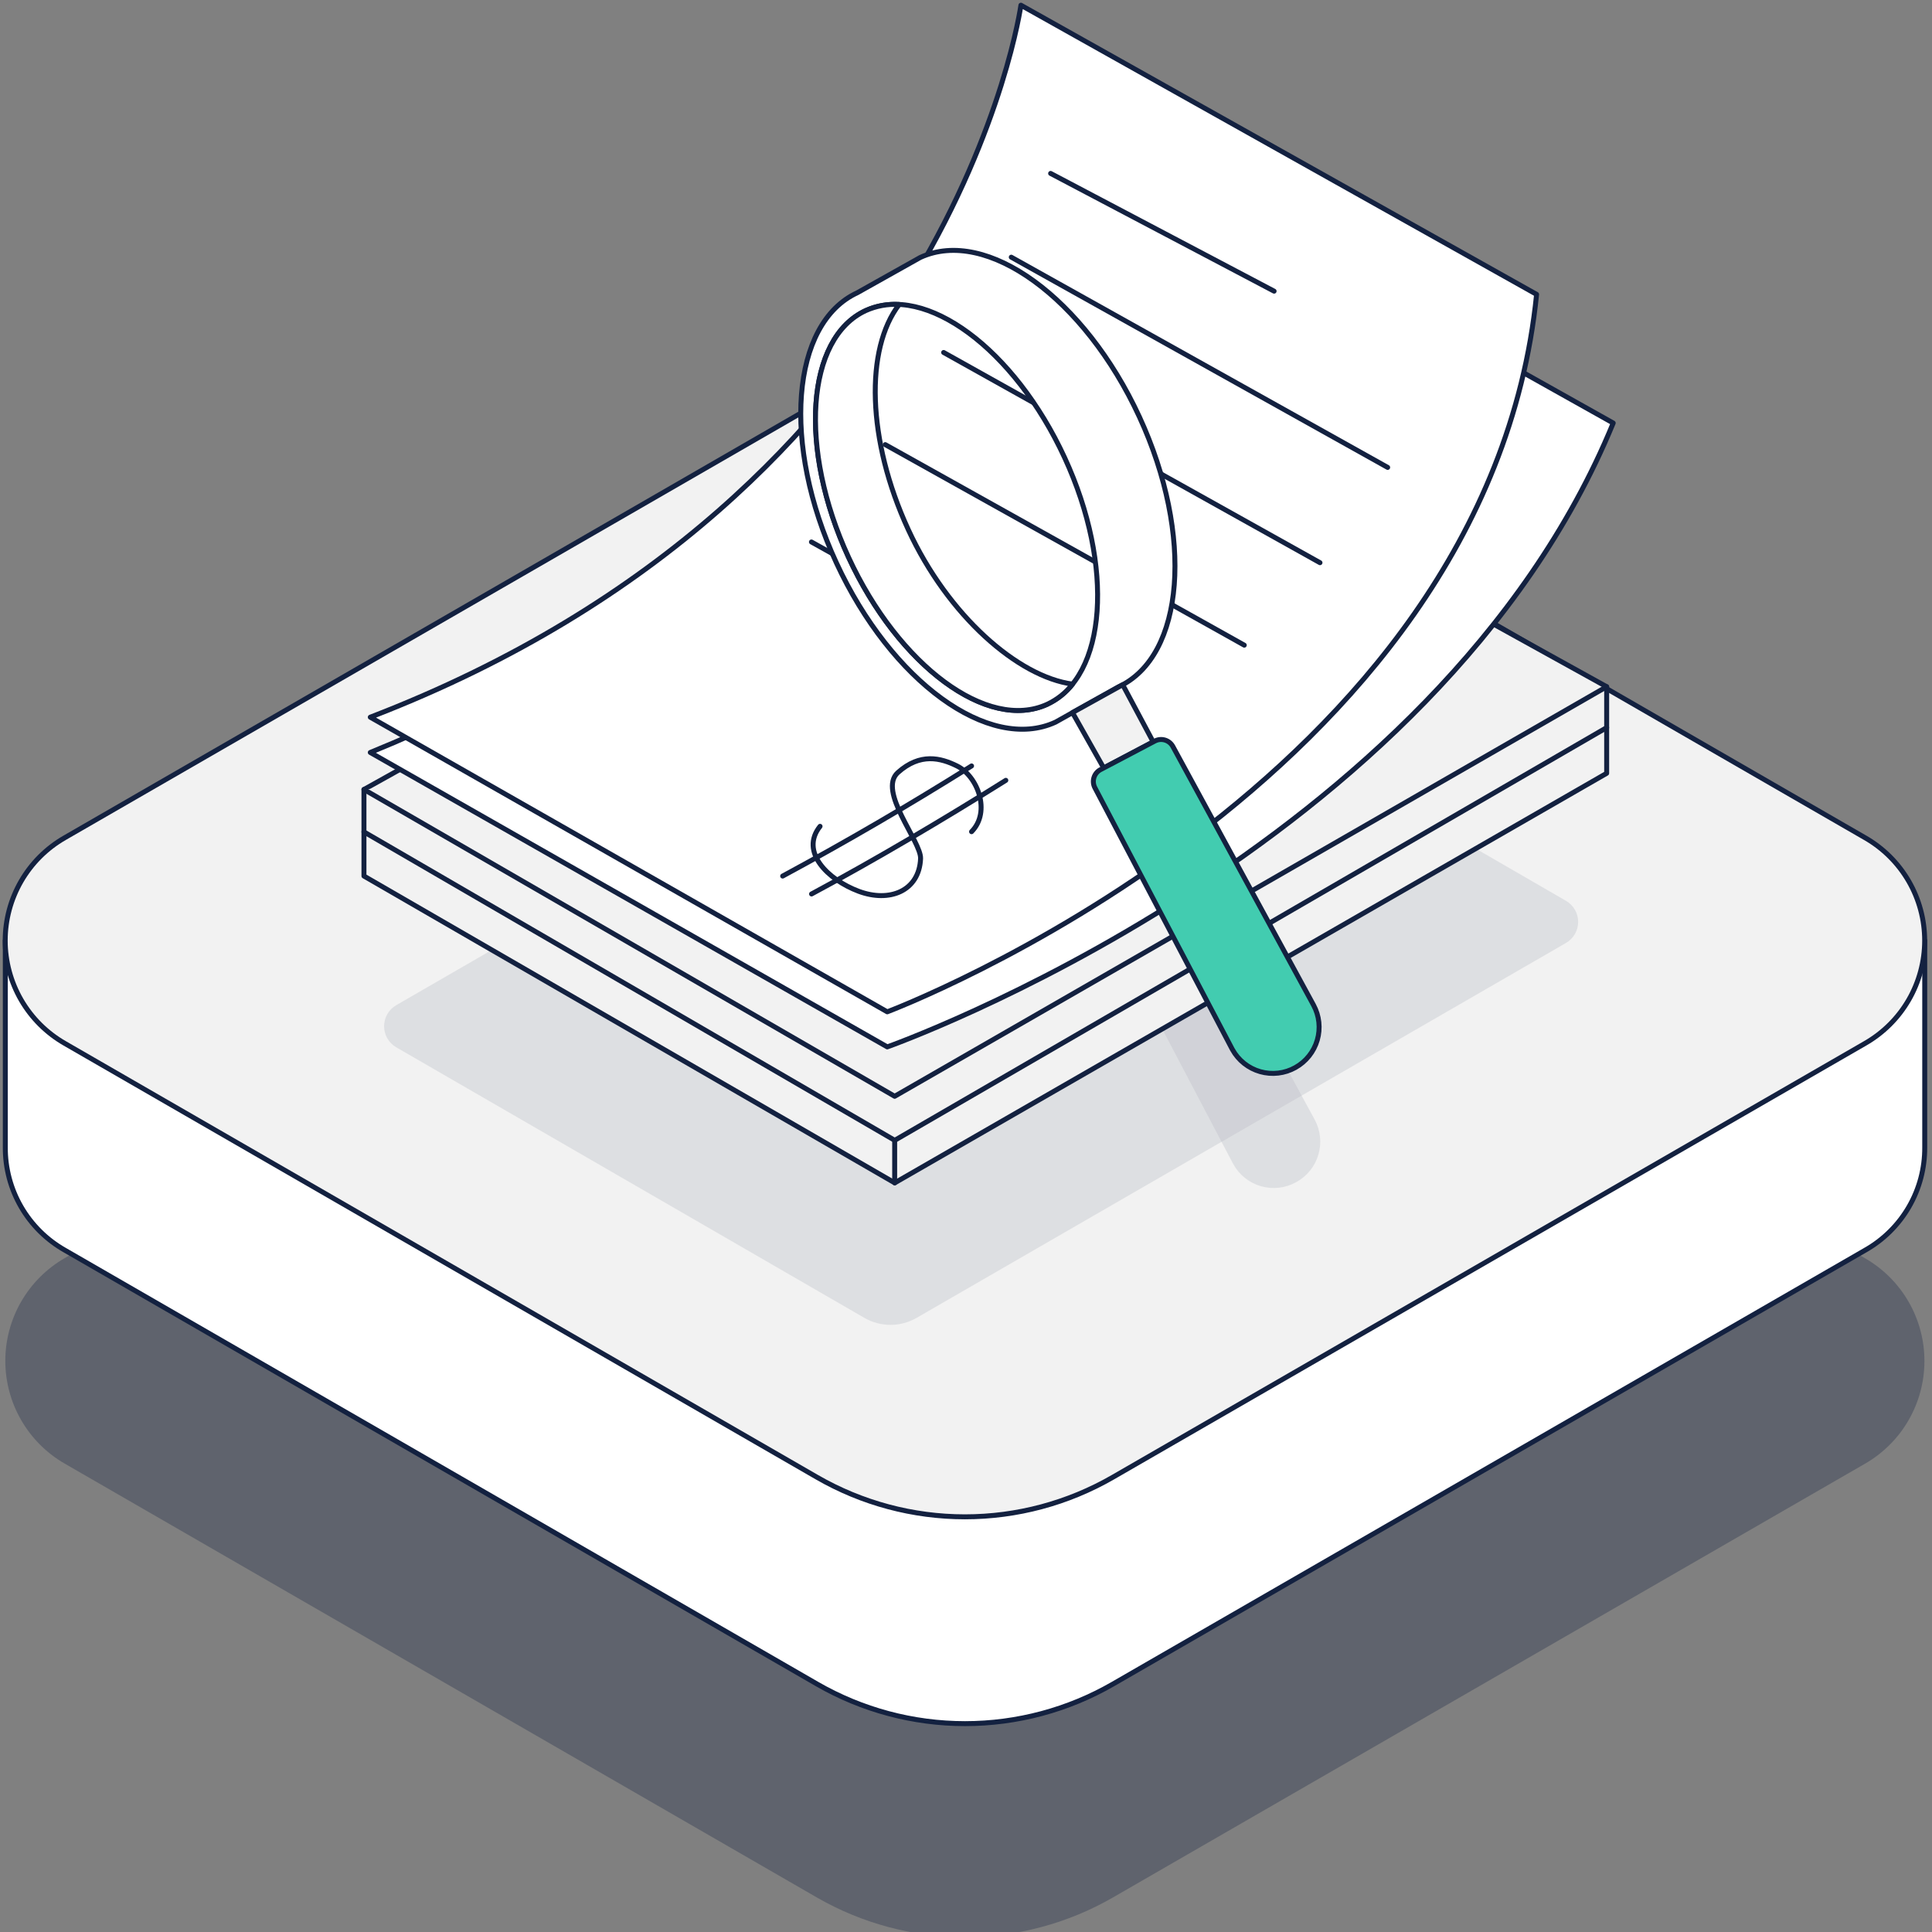 <svg width="300" height="300" viewBox="0 0 300 300" fill="none" xmlns="http://www.w3.org/2000/svg">
<rect x="0" y="0" width="300" height="300" fill="#808080" stroke="none"/>
<g clip-path="url(#clip0_94_184)">
<g clip-path="url(#clip1_94_184)">
<path opacity="0.3" d="M172.818 128.018L289.61 195.387C292.411 197.002 294.738 199.325 296.355 202.123C297.972 204.923 298.824 208.098 298.824 211.331C298.824 214.564 297.972 217.739 296.355 220.538C294.738 223.337 292.411 225.66 289.61 227.274L172.818 294.636C165.827 298.667 157.899 300.789 149.829 300.789C141.76 300.789 133.831 298.667 126.84 294.636L10.031 227.257C7.233 225.642 4.909 223.318 3.293 220.519C1.677 217.72 0.826 214.545 0.826 211.314C0.826 208.082 1.677 204.907 3.293 202.109C4.909 199.311 7.233 196.986 10.031 195.37L126.823 128.001C133.819 123.969 141.75 121.849 149.823 121.852C157.896 121.855 165.827 123.981 172.818 128.018Z" fill="#132140"/>
<path d="M0.825 178.163C0.806 181.405 1.653 184.594 3.278 187.4C4.903 190.206 7.246 192.528 10.067 194.127L126.859 261.489C133.849 265.522 141.778 267.646 149.848 267.646C157.918 267.646 165.847 265.522 172.837 261.489L289.629 194.127C292.451 192.53 294.795 190.207 296.42 187.401C298.045 184.594 298.891 181.406 298.871 178.163V146.023H0.825V178.163Z" fill="white" stroke="#132140" stroke-width="0.77" stroke-linecap="round" stroke-linejoin="round"/>
<path d="M172.819 62.715L289.612 130.085C292.422 131.696 294.758 134.02 296.382 136.823C298.006 139.627 298.862 142.809 298.862 146.049C298.862 149.289 298.006 152.471 296.382 155.274C294.758 158.078 292.422 160.403 289.612 162.014L172.819 229.375C165.83 233.409 157.902 235.532 149.831 235.532C141.76 235.532 133.832 233.409 126.842 229.375L10.05 162.014C7.241 160.401 4.908 158.075 3.285 155.273C1.663 152.469 0.808 149.288 0.808 146.049C0.808 142.811 1.663 139.629 3.285 136.826C4.908 134.023 7.241 131.698 10.05 130.085L126.842 62.715C133.833 58.684 141.761 56.563 149.831 56.563C157.901 56.563 165.828 58.684 172.819 62.715Z" fill="#F2F2F2" stroke="#132140" stroke-width="0.77" stroke-linecap="round" stroke-linejoin="round"/>
<g opacity="0.3">
<path opacity="0.3" d="M168.305 96.593L243.161 139.873C243.737 140.204 244.215 140.682 244.548 141.258C244.881 141.833 245.056 142.485 245.056 143.15C245.056 143.815 244.881 144.467 244.548 145.042C244.215 145.618 243.737 146.095 243.161 146.427L142.333 204.638C141.099 205.35 139.699 205.725 138.275 205.725C136.85 205.725 135.45 205.35 134.216 204.638L61.528 162.626C60.954 162.295 60.478 161.817 60.146 161.243C59.815 160.668 59.641 160.017 59.641 159.353C59.641 158.691 59.815 158.039 60.146 157.465C60.478 156.891 60.954 156.413 61.528 156.081L164.516 96.618C165.089 96.28 165.741 96.1 166.407 96.095C167.072 96.091 167.727 96.262 168.305 96.593Z" fill="#132140"/>
<path opacity="0.3" d="M171.021 137.269L179.482 132.816C179.965 132.561 180.53 132.506 181.053 132.663C181.576 132.82 182.017 133.177 182.28 133.656L204.126 173.819C204.58 174.645 204.866 175.553 204.968 176.491C205.07 177.428 204.987 178.377 204.722 179.282C204.458 180.187 204.017 181.032 203.426 181.766C202.835 182.502 202.105 183.113 201.277 183.566C200.454 184.025 199.548 184.318 198.611 184.428C197.675 184.537 196.726 184.46 195.818 184.201C194.912 183.943 194.064 183.508 193.326 182.922C192.587 182.336 191.972 181.609 191.514 180.784C191.483 180.736 191.455 180.685 191.43 180.632L170.147 140.117C170.015 139.873 169.934 139.605 169.906 139.329C169.879 139.053 169.907 138.775 169.988 138.51C170.069 138.245 170.202 137.999 170.38 137.786C170.557 137.573 170.775 137.397 171.021 137.269Z" fill="#132140"/>
</g>
<path d="M56.514 122.59L167.063 61.026L249.482 106.634V120.078L138.933 183.674L56.514 136.033V122.59Z" fill="#F2F2F2" stroke="#132140" stroke-width="0.77" stroke-linecap="round" stroke-linejoin="round"/>
<path d="M138.924 170.231V183.675" stroke="#132140" stroke-width="0.77" stroke-linecap="round" stroke-linejoin="round"/>
<path d="M249.482 112.986L138.933 177.07L56.514 129.177" fill="#F2F2F2"/>
<path d="M249.482 112.986L138.933 177.07L56.514 129.177" stroke="#132140" stroke-width="0.77" stroke-linecap="round" stroke-linejoin="round"/>
<path d="M56.514 122.59L138.924 170.231L249.482 106.634" fill="#F2F2F2"/>
<path d="M56.514 122.59L138.924 170.231L249.482 106.634" stroke="#132140" stroke-width="0.77" stroke-linecap="round" stroke-linejoin="round"/>
<path d="M137.773 162.56C137.773 162.56 223.099 132.404 250.499 65.689L170.408 20.788C170.408 20.788 135.841 84.94 57.498 116.843L137.773 162.56Z" fill="white" stroke="#132140" stroke-width="0.77" stroke-linecap="round" stroke-linejoin="round"/>
<path d="M137.773 157.115C137.773 157.115 230.872 122.103 238.602 45.709L158.527 0.807C158.527 0.807 148.041 76.511 57.498 111.365L137.773 157.115Z" fill="white" stroke="#132140" stroke-width="0.77" stroke-linecap="round" stroke-linejoin="round"/>
<path d="M163.14 26.929L197.842 45.212" stroke="#132140" stroke-width="0.77" stroke-linecap="round" stroke-linejoin="round"/>
<path d="M157.03 39.936L215.477 72.579" stroke="#132140" stroke-width="0.77" stroke-linecap="round" stroke-linejoin="round"/>
<path d="M180.313 73.612L204.966 87.375" stroke="#132140" stroke-width="0.77" stroke-linecap="round" stroke-linejoin="round"/>
<path d="M182.151 93.997L193.209 100.181" stroke="#132140" stroke-width="0.77" stroke-linecap="round" stroke-linejoin="round"/>
<path d="M126.001 84.157L135.799 89.627" stroke="#132140" stroke-width="0.77" stroke-linecap="round" stroke-linejoin="round"/>
<path d="M146.528 54.733L180.314 73.613" stroke="#132140" stroke-width="0.77" stroke-linecap="round" stroke-linejoin="round"/>
<path d="M137.462 69.041L182.154 93.996" stroke="#132140" stroke-width="0.77" stroke-linecap="round" stroke-linejoin="round"/>
<path d="M150.863 129.144C153.921 126.035 151.796 120.498 148.595 118.935C146.074 117.691 142.898 116.851 139.419 119.96C136.226 122.85 143.032 130.631 142.948 133.311C142.738 138.395 138.092 140.184 133.327 138.395C128.563 136.605 124.16 132.286 127.337 128.312" stroke="#132140" stroke-width="0.77" stroke-linecap="round" stroke-linejoin="round"/>
<path d="M150.865 118.935C141.281 124.951 131.503 130.651 121.532 136.034" stroke="#132140" stroke-width="0.77" stroke-linecap="round" stroke-linejoin="round"/>
<path d="M156.183 121.17C146.595 127.186 136.016 133.446 126.018 138.815" stroke="#132140" stroke-width="0.77" stroke-linecap="round" stroke-linejoin="round"/>
<path d="M176.921 64.723C168.426 46.313 153.192 35.231 142.9 39.978L133.128 45.456C122.835 50.212 121.364 68.983 129.876 87.401C138.388 105.818 153.604 116.885 163.897 112.137L173.669 106.659C183.954 101.911 185.416 83.141 176.921 64.723ZM162.637 109.347C153.394 113.624 139.555 103.407 131.767 86.526C123.978 69.647 125.171 52.506 134.43 48.229C143.689 43.952 157.52 54.178 165.308 71.05C173.097 87.922 171.871 105.079 162.612 109.347H162.637Z" fill="white" stroke="#132140" stroke-width="0.77" stroke-linecap="round" stroke-linejoin="round"/>
<path d="M166.533 110.65L171.381 119.245L179.061 115.195L174.33 106.323L166.533 110.65Z" fill="#F2F2F2" stroke="#132140" stroke-width="0.77" stroke-linecap="round" stroke-linejoin="round"/>
<path d="M170.861 119.522L179.322 115.069C179.805 114.814 180.37 114.76 180.893 114.917C181.417 115.074 181.857 115.431 182.12 115.91L203.966 156.072C204.866 157.735 205.075 159.685 204.546 161.501C204.018 163.315 202.795 164.849 201.143 165.768C200.32 166.229 199.414 166.522 198.477 166.631C197.54 166.74 196.591 166.663 195.684 166.405C194.777 166.147 193.93 165.711 193.191 165.125C192.453 164.539 191.837 163.812 191.38 162.988C191.348 162.939 191.321 162.889 191.296 162.836L170.013 122.32C169.759 121.836 169.705 121.271 169.864 120.747C170.022 120.224 170.38 119.784 170.861 119.522Z" fill="#42CCB0" stroke="#132140" stroke-width="0.77" stroke-linecap="round" stroke-linejoin="round"/>
<path d="M141.042 82.25C134.606 68.302 134.32 54.178 139.623 47.28C137.841 47.172 136.058 47.497 134.43 48.229C125.187 52.506 123.978 69.655 131.757 86.527C139.538 103.398 153.369 113.624 162.628 109.356C164.163 108.637 165.507 107.566 166.552 106.231C158.074 105.096 147.201 95.602 141.042 82.25Z" fill="white" stroke="#132140" stroke-width="0.77" stroke-linecap="round" stroke-linejoin="round"/>
</g>
</g>
<defs>
<clipPath id="clip0_94_184">
<rect width="300" height="300" fill="white"/>
</clipPath>
<clipPath id="clip1_94_184">
<rect width="300" height="300.806" fill="white"/>
</clipPath>
</defs>
</svg>
